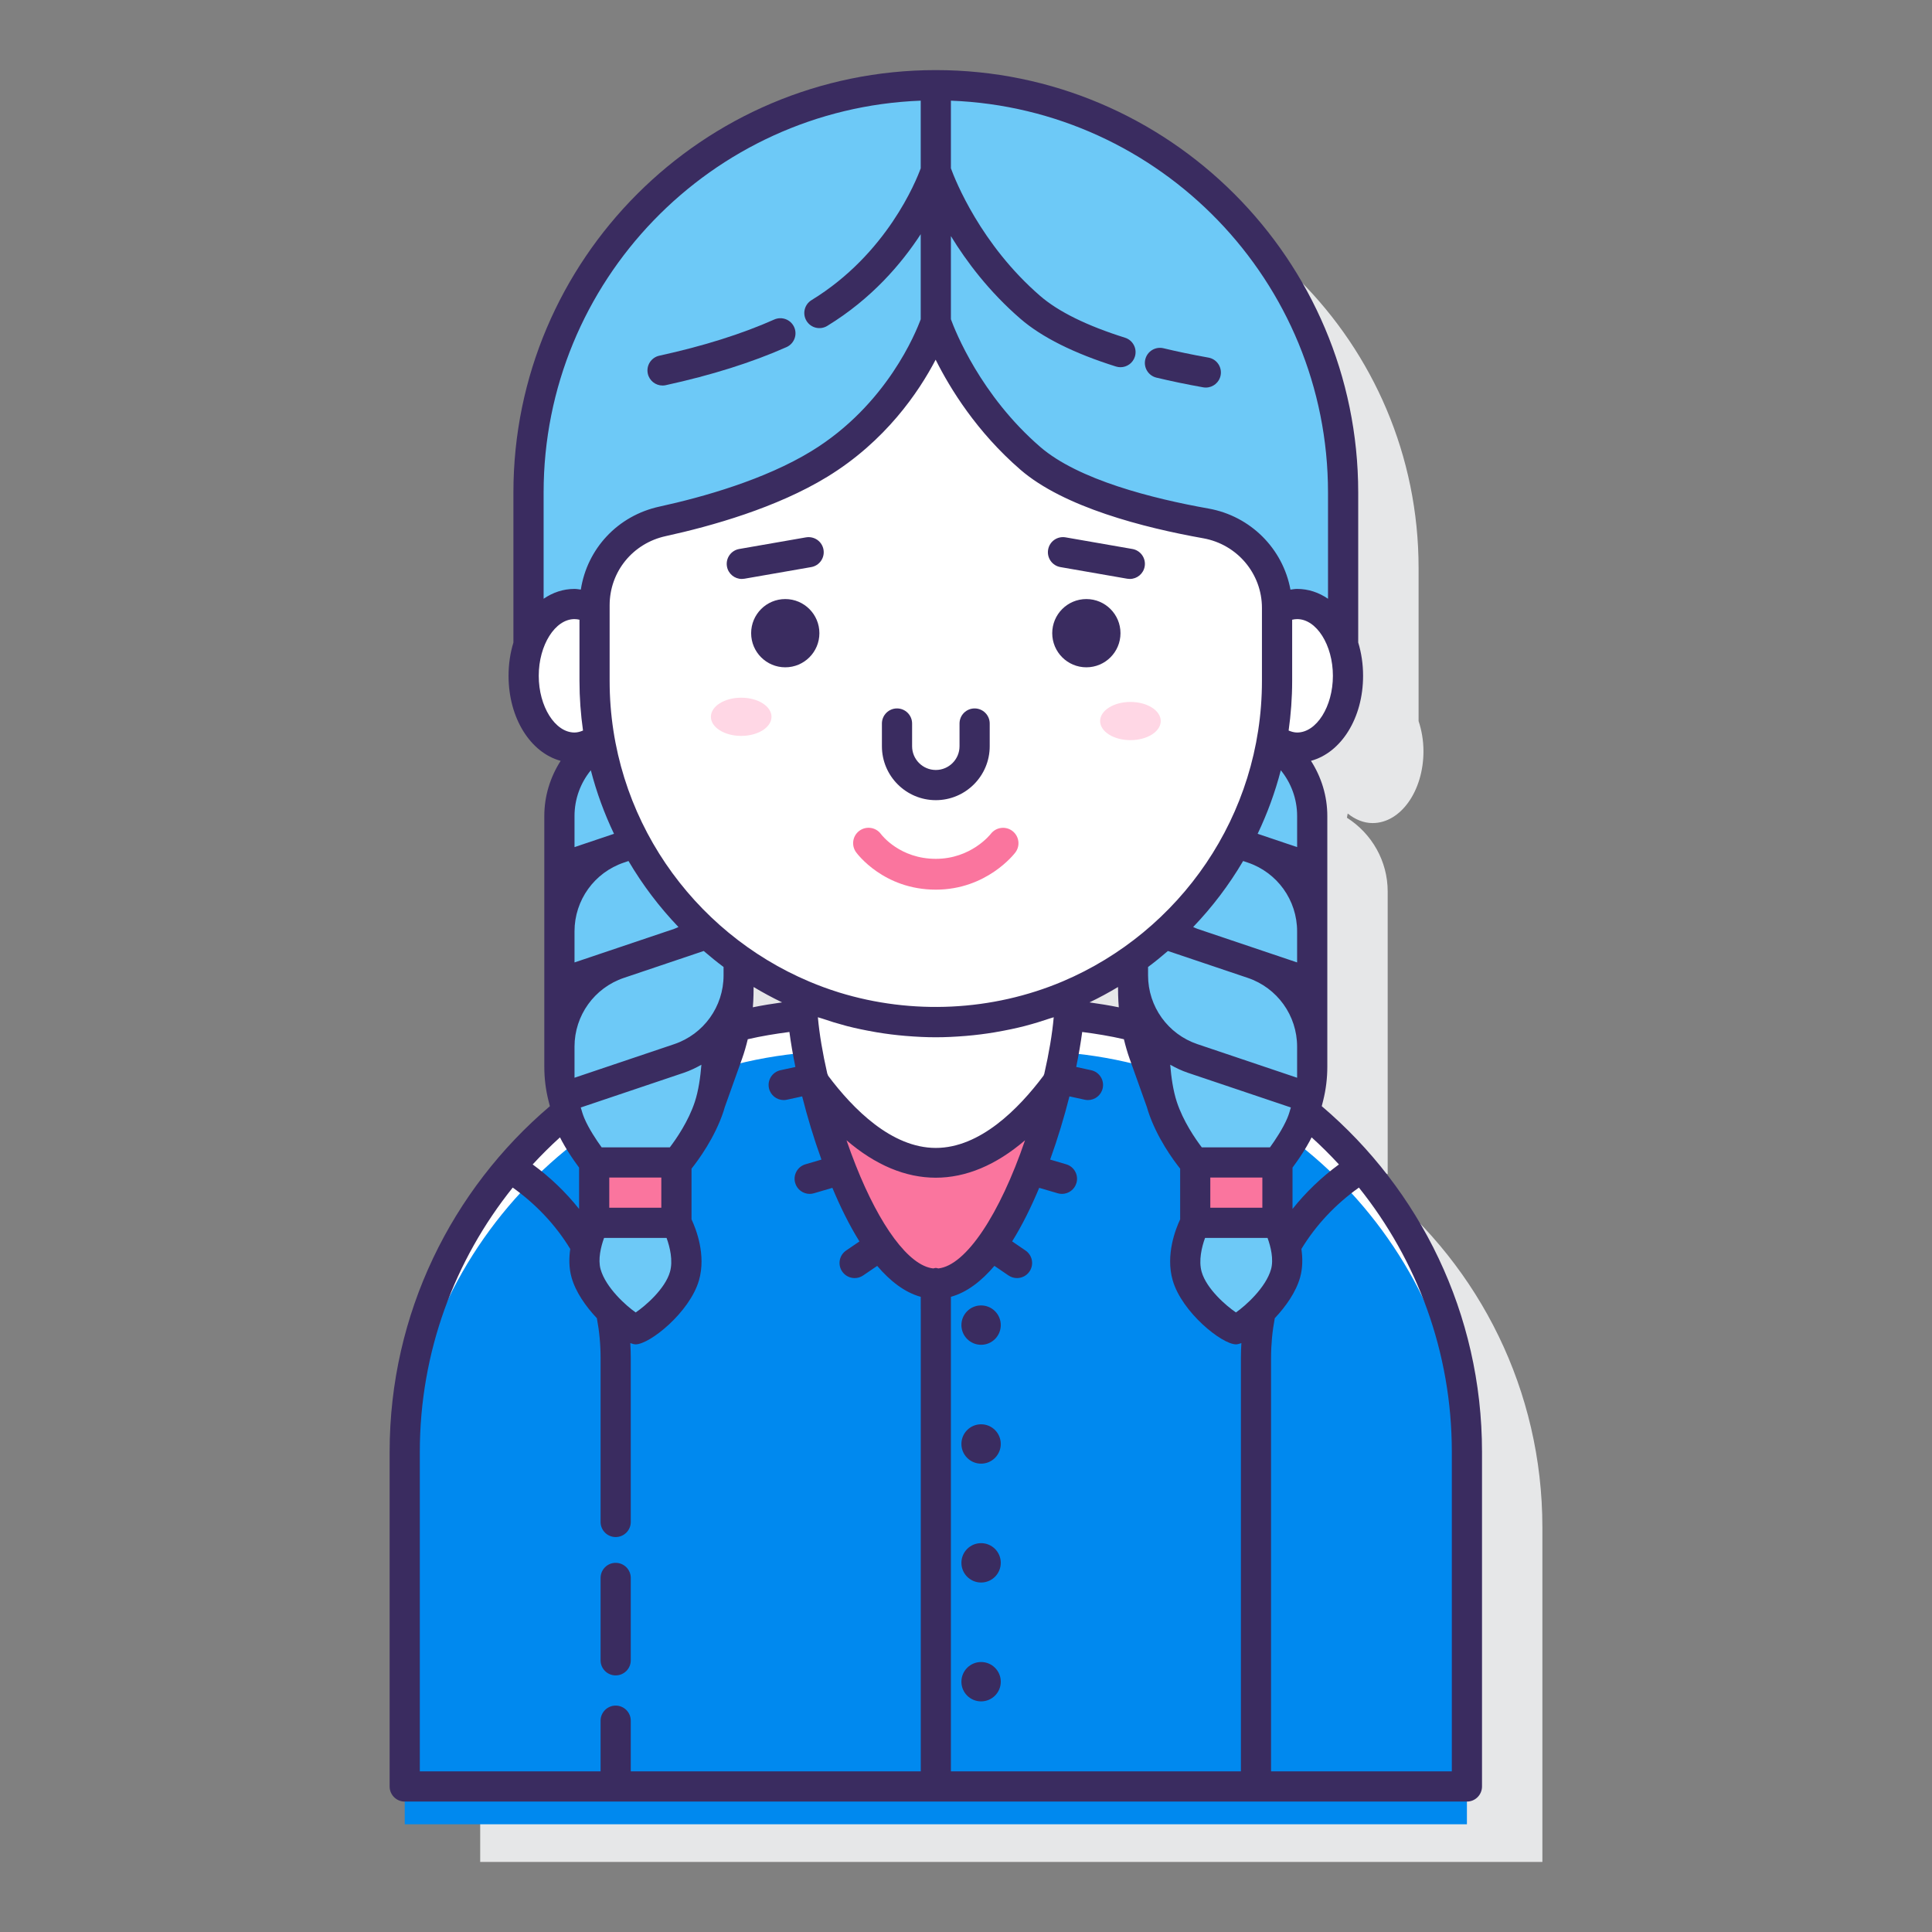 <?xml version="1.0" encoding="utf-8"?>
<!-- Generator: Adobe Illustrator 22.0.1, SVG Export Plug-In . SVG Version: 6.00 Build 0)  -->
<svg version="1.1" id="Layer_1" xmlns="http://www.w3.org/2000/svg" xmlns:xlink="http://www.w3.org/1999/xlink" x="0px" y="0px"
	 viewBox="0 0 128 128" style="enable-background:new 0 0 128 128;" xml:space="preserve">
<rect x="0" y="0" width="128" height="128" fill="#808080" stroke="none"/>
<style type="text/css">
	.st0{fill:#3A2C60;}
	.st1{fill:#E6E7E8;}
	.st2{fill:#FFFFFF;}
	.st3{fill:#FFD7E5;}
	.st4{fill:#0089EF;}
	.st5{fill:#6DC9F7;}
	.st6{fill:#FA759E;}
	.st7{fill:#D4FBFF;}
	.st8{fill:none;stroke:#3A2C60;stroke-width:2;stroke-linecap:round;stroke-linejoin:round;stroke-miterlimit:10;}
</style>
<g>
	<g>
		<path class="st1" d="M91.485,78.66c0.093-0.326,0.168-0.646,0.227-0.941l0.226,0.076v-1v-2.453v-4.187v-3.452v-4.187v-2.173
			v-1.279c0-2.017-1.052-3.838-2.7-4.887c0.017-0.093,0.034-0.187,0.05-0.28c0.49,0.392,1.048,0.634,1.651,0.634
			c1.861,0,3.369-2.13,3.369-4.757c0-0.718-0.121-1.392-0.323-2.002V37.629c0-14.903-12.081-26.985-26.985-26.985
			S40.015,22.725,40.015,37.629v10.144c-0.202,0.61-0.323,1.284-0.323,2.002c0,2.627,1.508,4.757,3.369,4.757
			c0.603,0,1.161-0.242,1.651-0.634c0.016,0.094,0.033,0.187,0.05,0.28c-1.648,1.049-2.7,2.87-2.7,4.887v1.279v2.173v4.187v3.452
			v4.187v2.453v1l0.226-0.076c0.059,0.295,0.133,0.615,0.227,0.941c-6.53,5.329-10.701,13.438-10.701,22.524v22.173h70.373v-22.173
			C102.186,92.098,98.015,83.989,91.485,78.66z M53.873,72.977l0.065-0.181v-3.173v-1.06c2.341,1.66,5.009,2.885,7.892,3.56h-0.954
			C58.461,72.122,56.116,72.421,53.873,72.977z M72.171,72.122c2.883-0.675,5.551-1.9,7.892-3.56v1.06v3.173l0.065,0.181
			c-2.243-0.555-4.588-0.855-7.003-0.855H72.171z"/>
	</g>
	<g>
		<g>
			<path class="st2" d="M70.82,67.251c-0.471,5.594-4.241,17.804-8.821,17.804c-4.581,0-8.35-12.21-8.821-17.804
				c-14.785,1.362-26.363,13.793-26.363,28.933v22.173h70.373V96.184C97.186,81.043,85.606,68.611,70.82,67.251z"/>
		</g>
		<path class="st4" d="M70.474,69.729c-1.12,6.087-4.491,15.326-8.476,15.326c-3.984,0-7.355-9.239-8.475-15.325
			c-14.949,1.199-26.709,13.701-26.709,28.959v22.173h70.373V98.688C97.186,83.43,85.425,70.926,70.474,69.729z"/>
		<g>
			<g>
				<path class="st2" d="M61.998,67.723L61.998,67.723c-3.15,0-6.148-0.646-8.872-1.809v0.269c0,4.9,3.972,18.872,8.872,18.872
					c4.9,0,8.872-13.972,8.872-18.872v-0.269C68.146,67.077,65.148,67.723,61.998,67.723z"/>
			</g>
			<g>
				<path class="st6" d="M61.998,77.055c-3.019,0-5.806-2.291-8.054-5.343c1.407,5.922,4.483,13.343,8.054,13.343
					c3.571,0,6.648-7.421,8.054-13.343C67.804,74.764,65.017,77.055,61.998,77.055z"/>
			</g>
		</g>
		<g>
			<g>
				<g>
					<rect x="39.366" y="77.015" class="st6" width="5.448" height="4.001"/>
					<path class="st5" d="M44.814,81.016h-5.448c0,0-0.967,1.825-0.538,3.347c0.549,1.949,2.94,3.703,3.284,3.703
						c0.324,0,2.704-1.668,3.236-3.525C45.823,82.885,44.814,81.016,44.814,81.016z"/>
				</g>
				<g>
					<path class="st5" d="M44.983,70.127l-7.695,2.592c0.109,0.546,0.269,1.196,0.505,1.755c0.515,1.222,1.572,2.542,1.572,2.542
						h5.495c0,0,1.469-1.696,2.126-3.708c0.556-1.7,0.573-4.012,0.554-4.932C46.873,69.16,46.007,69.782,44.983,70.127z"/>
					<path class="st5" d="M46.832,61.879l-5.815,1.959c-2.363,0.796-3.954,3.011-3.954,5.505v3.452l7.92-2.668
						c2.363-0.796,3.955-3.011,3.955-5.505v-1.06C48.203,63.041,47.498,62.482,46.832,61.879z"/>
					<path class="st5" d="M42.092,55.836l-1.075,0.362c-2.363,0.796-3.954,3.011-3.954,5.505v3.452l7.92-2.668
						c0.587-0.198,1.125-0.484,1.605-0.839C44.792,59.974,43.268,58.014,42.092,55.836z"/>
					<path class="st5" d="M39.763,49.177c-1.648,1.049-2.7,2.87-2.7,4.887v3.452l5.023-1.692
						C40.983,53.777,40.192,51.541,39.763,49.177z"/>
				</g>
			</g>
			<g>
				<g>
					<rect x="79.186" y="77.015" class="st6" width="5.448" height="4.001"/>
					<path class="st5" d="M84.634,81.016h-5.448c0,0-1.009,1.869-0.535,3.525c0.532,1.857,2.912,3.525,3.236,3.525
						c0.344,0,2.735-1.754,3.284-3.703C85.6,82.841,84.634,81.016,84.634,81.016z"/>
				</g>
				<g>
					<path class="st5" d="M79.017,70.127l7.695,2.592c-0.109,0.546-0.269,1.196-0.505,1.755c-0.515,1.222-1.572,2.542-1.572,2.542
						h-5.495c0,0-1.469-1.696-2.126-3.708c-0.556-1.7-0.573-4.012-0.554-4.932C77.127,69.16,77.993,69.782,79.017,70.127z"/>
					<path class="st5" d="M82.983,63.838l-5.815-1.959c-0.666,0.603-1.371,1.162-2.105,1.683v1.06c0,2.494,1.591,4.709,3.955,5.505
						l7.92,2.668v-3.452C86.938,66.849,85.346,64.634,82.983,63.838z"/>
					<path class="st5" d="M82.983,56.198l-1.075-0.362c-1.175,2.178-2.7,4.138-4.495,5.812c0.479,0.355,1.018,0.641,1.605,0.839
						l7.92,2.668v-3.452C86.938,59.21,85.346,56.994,82.983,56.198z"/>
					<path class="st5" d="M84.237,49.177c-0.429,2.364-1.22,4.6-2.323,6.647l5.023,1.692v-3.452
						C86.938,52.047,85.886,50.226,84.237,49.177z"/>
				</g>
			</g>
		</g>
		<path class="st5" d="M62,5.644L62,5.644c-14.903,0-26.985,12.082-26.985,26.985v10.144c0.536-1.623,1.694-2.755,3.047-2.755
			c0.473,0,0.922,0.14,1.33,0.388V40.1c0-2.684,1.882-4.986,4.504-5.558c3.099-0.677,7.214-1.861,10.391-3.803
			C60.141,27.158,62,21.322,62,21.322s1.638,5.041,6.262,9.041c2.703,2.338,7.831,3.637,11.626,4.313
			c2.724,0.485,4.721,2.832,4.721,5.6v0.129c0.408-0.248,0.857-0.388,1.33-0.388c1.352,0,2.51,1.132,3.047,2.755V32.629
			C88.985,17.725,76.903,5.644,62,5.644z"/>
		<g>
			<g>
				<path class="st2" d="M85.938,40.017c-0.473,0-0.922,0.14-1.33,0.388v4.709c0,1.289-0.114,2.552-0.321,3.782
					c0.49,0.392,1.048,0.634,1.651,0.634c1.861,0,3.369-2.13,3.369-4.757S87.799,40.017,85.938,40.017z"/>
				<path class="st2" d="M39.392,45.115v-4.709c-0.408-0.248-0.857-0.388-1.33-0.388c-1.861,0-3.369,2.13-3.369,4.757
					s1.508,4.757,3.369,4.757c0.603,0,1.161-0.242,1.651-0.634C39.505,47.666,39.392,46.404,39.392,45.115z"/>
			</g>
			<path class="st2" d="M79.888,34.676c-3.795-0.676-8.923-1.975-11.626-4.313c-4.624-4-6.262-9.041-6.262-9.041
				s-1.859,5.836-7.713,9.416c-3.177,1.943-7.291,3.127-10.391,3.803c-2.623,0.573-4.504,2.874-4.504,5.558v5.014
				c0,12.486,10.122,22.608,22.608,22.608h0c12.486,0,22.608-10.122,22.608-22.608v-4.838
				C84.608,37.509,82.612,35.162,79.888,34.676z"/>
			<g>
				<g>
					<path class="st3" d="M74.894,46.505c-1.109,0-2.008,0.567-2.008,1.266c0,0.699,0.899,1.266,2.008,1.266
						s2.008-0.567,2.008-1.266C76.902,47.072,76.003,46.505,74.894,46.505z"/>
					<path class="st3" d="M49.106,46.224c-1.109,0-2.008,0.567-2.008,1.266s0.899,1.266,2.008,1.266
						c1.109,0,2.008-0.567,2.008-1.266S50.215,46.224,49.106,46.224z"/>
				</g>
				<g>
					<path class="st6" d="M62,58.942c-3.454,0-5.212-2.381-5.285-2.482c-0.33-0.458-0.227-1.096,0.23-1.425
						c0.455-0.328,1.09-0.227,1.421,0.224C58.421,55.333,59.625,56.9,62,56.9c2.325,0,3.595-1.592,3.647-1.66
						c0.346-0.443,0.986-0.526,1.43-0.184c0.444,0.342,0.532,0.976,0.193,1.423C67.194,56.58,65.366,58.942,62,58.942z"/>
				</g>
			</g>
		</g>
		<g>
			<circle class="st0" cx="65" cy="87.792" r="1.304"/>
			<circle class="st0" cx="65" cy="95.667" r="1.304"/>
			<circle class="st0" cx="65" cy="103.542" r="1.304"/>
			<circle class="st0" cx="65" cy="111.417" r="1.304"/>
			<path class="st0" d="M87.569,73.287c0,0.001,0,0.001,0,0.002c0.033-0.129,0.065-0.257,0.096-0.38
				c0.182-0.729,0.273-1.478,0.273-2.229v-1.337v-4.188v-3.452v-4.188v-2.173v-1.279c0-1.332-0.398-2.588-1.083-3.656
				c1.996-0.541,3.453-2.821,3.453-5.634c0-0.786-0.116-1.53-0.323-2.207v-9.939C89.984,17.198,77.431,4.644,62,4.644
				c-15.431,0-27.985,12.554-27.985,27.985v9.942c-0.207,0.676-0.322,1.418-0.322,2.203c0,2.813,1.457,5.093,3.452,5.634
				c-0.685,1.068-1.083,2.324-1.083,3.656v1.279v2.173v4.188v3.452v4.188v1.337c0,0.751,0.091,1.5,0.273,2.229
				c0.031,0.124,0.063,0.251,0.096,0.38c0,0,0-0.001,0-0.001c-6.49,5.517-10.617,13.731-10.617,22.897v22.173c0,0.552,0.448,1,1,1
				h70.373c0.553,0,1-0.448,1-1V96.184C98.187,87.018,94.059,78.804,87.569,73.287z M88.708,77.147
				c-1.166,0.854-2.198,1.846-3.075,2.95v-2.74c0.359-0.482,1.077-1.502,1.495-2.496c-0.069,0.163-0.154,0.324-0.236,0.486
				C87.527,75.918,88.129,76.521,88.708,77.147z M39.791,84.092c-0.186-0.66,0.02-1.5,0.23-2.076h4.141
				c0.221,0.602,0.438,1.506,0.225,2.25c-0.323,1.13-1.641,2.264-2.271,2.687C41.482,86.513,40.134,85.309,39.791,84.092z
				 M40.366,80.016v-2.001h3.448v2.001H40.366z M44.378,76.015h-4.517c-0.352-0.485-0.863-1.257-1.147-1.93
				c-0.094-0.222-0.167-0.468-0.237-0.711l6.825-2.299c0.413-0.139,0.798-0.326,1.168-0.534c-0.067,0.823-0.191,1.71-0.435,2.456
				C45.614,74.284,44.803,75.456,44.378,76.015z M44.664,69.179l-6.601,2.224v-2.06c0-2.066,1.315-3.898,3.274-4.557l5.286-1.781
				c0.427,0.367,0.863,0.723,1.315,1.06v0.557C47.938,66.688,46.622,68.52,44.664,69.179z M61.989,23.83
				c0.961,1.923,2.729,4.79,5.618,7.29c2.87,2.483,8.167,3.84,12.104,4.541c2.258,0.402,3.896,2.343,3.896,4.616v4.838
				c0,8.934-5.45,16.619-13.201,19.905c-4.678,1.977-9.985,2.223-14.817,0.733c-0.023-0.007-0.045-0.015-0.067-0.022
				c-0.642-0.2-1.274-0.434-1.896-0.696c-7.769-3.277-13.236-10.972-13.236-19.919V40.1c0-2.22,1.529-4.104,3.718-4.581
				c3.035-0.663,7.354-1.882,10.699-3.928C58.668,29.231,60.871,25.971,61.989,23.83z M84.857,51.032
				c0.681,0.837,1.081,1.898,1.081,3.031v2.06l-2.616-0.881C83.96,53.903,84.478,52.495,84.857,51.032z M82.36,57.044l0.303,0.102
				c1.958,0.659,3.274,2.491,3.274,4.557v2.06l-6.601-2.224c-0.1-0.034-0.19-0.081-0.286-0.122
				C80.315,60.096,81.427,58.63,82.36,57.044z M74.079,65.922c0.004,0.272,0.024,0.544,0.044,0.815
				c-0.64-0.13-1.288-0.235-1.941-0.326c0.647-0.311,1.277-0.652,1.89-1.019C74.074,65.556,74.076,65.734,74.079,65.922z
				 M55.992,67.946c0.047,0.012,0.093,0.026,0.14,0.038c0.583,0.15,1.177,0.271,1.777,0.377c0.068,0.012,0.135,0.025,0.203,0.036
				c0.61,0.102,1.229,0.179,1.854,0.232c0.035,0.003,0.07,0.005,0.105,0.008c0.637,0.052,1.279,0.085,1.929,0.085
				c0.65,0,1.292-0.034,1.928-0.085c0.033-0.003,0.067-0.005,0.1-0.008c0.628-0.054,1.25-0.131,1.864-0.234
				c0.061-0.01,0.122-0.022,0.183-0.033c0.614-0.107,1.223-0.232,1.82-0.386c0.022-0.006,0.043-0.013,0.064-0.018
				c0.544-0.142,1.079-0.308,1.607-0.487c0.081-0.027,0.165-0.046,0.246-0.075c-0.098,1.106-0.316,2.395-0.628,3.757
				c-0.01,0.031-0.032,0.055-0.039,0.088c-0.001,0.005,0.001,0.009,0,0.013c-1.664,2.222-4.221,4.799-7.146,4.799
				c-2.923,0-5.478-2.572-7.141-4.793c-0.001-0.006,0.001-0.013,0-0.019c-0.009-0.041-0.035-0.072-0.048-0.11
				c-0.309-1.354-0.526-2.635-0.623-3.735c0.091,0.032,0.186,0.053,0.278,0.084C54.966,67.652,55.475,67.809,55.992,67.946z
				 M62,84.003c-0.059,0-0.11,0.024-0.167,0.034c-1.621-0.17-3.552-2.832-5.135-6.827c-0.001-0.003,0-0.006-0.001-0.009
				c-0.002-0.007-0.008-0.012-0.01-0.019c-0.207-0.525-0.41-1.069-0.604-1.636c3.852,3.307,7.977,3.307,11.828,0
				c-1.675,4.904-3.91,8.296-5.747,8.492C62.11,84.026,62.059,84.003,62,84.003z M41.64,57.044c0.933,1.586,2.045,3.052,3.31,4.374
				c-0.096,0.04-0.186,0.088-0.286,0.122l-6.601,2.224v-2.06c0-2.066,1.315-3.898,3.274-4.557L41.64,57.044z M40.679,55.242
				l-2.616,0.881v-2.06c0-1.134,0.399-2.194,1.081-3.031C39.522,52.495,40.04,53.903,40.679,55.242z M49.921,65.922
				c0.003-0.188,0.005-0.366,0.007-0.53c0.613,0.366,1.243,0.708,1.89,1.018c-0.653,0.091-1.301,0.195-1.941,0.326
				C49.898,66.466,49.918,66.194,49.921,65.922z M63,85.917c1.064-0.294,2.025-1.043,2.883-2.05l0.934,0.636
				c0.172,0.117,0.368,0.173,0.562,0.173c0.319,0,0.634-0.153,0.827-0.437c0.312-0.457,0.193-1.079-0.264-1.39l-0.885-0.603
				c0.683-1.094,1.281-2.323,1.793-3.549l1.225,0.36c0.095,0.028,0.189,0.041,0.282,0.041c0.433,0,0.831-0.283,0.959-0.719
				c0.156-0.53-0.147-1.085-0.677-1.241l-1.064-0.313c0.504-1.394,0.932-2.82,1.278-4.187l1.014,0.221
				c0.071,0.016,0.144,0.023,0.214,0.023c0.46,0,0.874-0.319,0.976-0.787c0.118-0.54-0.224-1.072-0.764-1.19l-0.991-0.216
				c0.169-0.828,0.302-1.608,0.397-2.318c0.934,0.12,1.858,0.272,2.762,0.481c0.106,0.434,0.227,0.864,0.377,1.286l1.15,3.221
				c0.025,0.087,0.049,0.175,0.077,0.259c0.575,1.758,1.679,3.251,2.123,3.808v3.36c-0.298,0.634-0.977,2.349-0.496,4.031
				c0.606,2.116,3.261,4.25,4.198,4.25c0.098,0,0.223-0.038,0.354-0.083l0,0c-0.019,0.322-0.031,0.646-0.031,0.972v27.4H63V85.917z
				 M83.979,82.016c0.21,0.576,0.416,1.417,0.23,2.076c-0.343,1.217-1.691,2.421-2.325,2.86c-0.63-0.423-1.948-1.557-2.271-2.687
				c-0.213-0.744,0.004-1.647,0.225-2.25H83.979z M80.186,80.016v-2.001h3.448v2.001H80.186z M84.139,76.015h-4.517
				c-0.425-0.56-1.236-1.731-1.657-3.019c-0.244-0.745-0.368-1.633-0.435-2.456c0.37,0.209,0.755,0.395,1.168,0.534l6.825,2.299
				c-0.069,0.244-0.143,0.489-0.237,0.711C85.002,74.758,84.49,75.53,84.139,76.015z M79.336,69.179
				c-1.958-0.66-3.274-2.491-3.274-4.557v-0.557c0.452-0.336,0.889-0.692,1.315-1.06l5.286,1.781
				c1.958,0.659,3.274,2.491,3.274,4.557v2.06L79.336,69.179z M85.939,48.531c-0.195,0-0.382-0.054-0.564-0.131
				c0.15-1.074,0.234-2.17,0.234-3.285v-4.056c0.108-0.025,0.218-0.042,0.33-0.042c1.284,0,2.369,1.72,2.369,3.757
				S87.223,48.531,85.939,48.531z M87.984,32.629v7.04c-0.607-0.416-1.302-0.652-2.046-0.652c-0.151,0-0.296,0.028-0.442,0.048
				c-0.498-2.701-2.629-4.874-5.433-5.373c-3.691-0.657-8.621-1.899-11.147-4.085c-3.948-3.415-5.631-7.674-5.916-8.457v-5.508
				c1.035,1.691,2.526,3.677,4.607,5.478c1.416,1.224,3.545,2.288,6.328,3.163c0.1,0.031,0.201,0.046,0.3,0.046
				c0.426,0,0.82-0.273,0.954-0.701c0.165-0.527-0.128-1.088-0.654-1.254c-2.521-0.792-4.412-1.723-5.619-2.767
				c-3.948-3.415-5.631-7.674-5.916-8.457V6.669C76.866,7.197,87.984,18.636,87.984,32.629z M61,6.669v4.482
				c-0.302,0.828-2.241,5.68-7.235,8.734c-0.471,0.288-0.619,0.904-0.331,1.375c0.289,0.471,0.902,0.62,1.375,0.331
				c2.946-1.802,4.921-4.124,6.191-6.076v5.636c-0.302,0.828-2.241,5.68-7.235,8.734c-3.107,1.9-7.197,3.05-10.082,3.68
				c-2.767,0.604-4.784,2.795-5.202,5.497c-0.139-0.017-0.276-0.045-0.419-0.045c-0.745,0-1.439,0.236-2.046,0.652v-7.041
				C36.015,18.636,47.134,7.197,61,6.669z M35.693,44.774c0-2.037,1.084-3.757,2.369-3.757c0.112,0,0.222,0.017,0.33,0.042v4.056
				c0,1.115,0.083,2.211,0.234,3.285c-0.182,0.077-0.369,0.131-0.564,0.131C36.777,48.531,35.693,46.811,35.693,44.774z
				 M37.107,75.347c-0.082-0.162-0.167-0.323-0.236-0.486c0.418,0.994,1.136,2.014,1.495,2.496v2.74
				c-0.877-1.104-1.908-2.096-3.075-2.95C35.871,76.521,36.474,75.918,37.107,75.347z M27.814,96.184
				c0-6.618,2.309-12.703,6.156-17.504c1.553,1.11,2.849,2.486,3.81,4.067c-0.086,0.595-0.093,1.247,0.087,1.888
				c0.271,0.962,0.938,1.917,1.677,2.7c0.162,0.854,0.246,1.73,0.246,2.622v10.877c0,0.552,0.448,1,1,1s1-0.448,1-1V89.956
				c0-0.326-0.011-0.65-0.031-0.972h0c0.13,0.045,0.256,0.083,0.354,0.083c0.937,0,3.592-2.134,4.198-4.25
				c0.481-1.681-0.198-3.396-0.496-4.031v-3.36c0.444-0.558,1.548-2.051,2.123-3.808c0.028-0.084,0.051-0.172,0.077-0.259
				l1.15-3.221c0.151-0.422,0.271-0.852,0.377-1.286c0,0,0,0,0,0c0.902-0.209,1.826-0.36,2.758-0.481
				c0.095,0.71,0.227,1.491,0.397,2.319l-0.988,0.215c-0.54,0.118-0.882,0.65-0.764,1.19c0.102,0.468,0.516,0.787,0.976,0.787
				c0.071,0,0.142-0.007,0.214-0.023l1.01-0.22c0.346,1.367,0.774,2.793,1.278,4.187l-1.061,0.312
				c-0.53,0.156-0.833,0.711-0.678,1.241c0.128,0.436,0.527,0.719,0.959,0.719c0.093,0,0.188-0.013,0.282-0.041l1.222-0.359
				c0.513,1.227,1.111,2.456,1.794,3.55l-0.882,0.601c-0.457,0.311-0.575,0.933-0.264,1.389c0.193,0.285,0.508,0.438,0.828,0.438
				c0.194,0,0.39-0.056,0.562-0.173l0.932-0.634c0.859,1.007,1.82,1.756,2.884,2.049v0.821c0,0.003,0.002,0.006,0.002,0.01v30.609
				H41.79V114c0-0.552-0.448-1-1-1s-1,0.448-1,1v3.356H27.814V96.184z M37.902,82.122c-0.001,0.004-0.002,0.009-0.003,0.013
				C37.899,82.131,37.9,82.126,37.902,82.122z M96.187,117.357H84.211v-27.4c0-0.892,0.085-1.769,0.246-2.623
				c0.739-0.783,1.406-1.737,1.677-2.699c0.18-0.64,0.173-1.293,0.087-1.888c0.961-1.582,2.256-2.958,3.81-4.067
				c3.847,4.802,6.156,10.886,6.156,17.504V117.357z"/>
			<path class="st0" d="M40.79,111c0.552,0,1-0.448,1-1v-5.458c0-0.552-0.448-1-1-1s-1,0.448-1,1V110
				C39.79,110.552,40.237,111,40.79,111z"/>
			<path class="st0" d="M76.617,25.019c0.979,0.235,2.021,0.451,3.095,0.642c0.06,0.011,0.119,0.016,0.177,0.016
				c0.476,0,0.897-0.34,0.983-0.825c0.097-0.543-0.266-1.063-0.809-1.16c-1.036-0.185-2.038-0.393-2.979-0.619
				c-0.538-0.129-1.077,0.202-1.206,0.739S76.08,24.89,76.617,25.019z"/>
			<path class="st0" d="M43.895,25.542c0.071,0,0.143-0.007,0.214-0.023c3.04-0.664,5.731-1.513,8.001-2.523
				c0.504-0.225,0.731-0.816,0.507-1.32c-0.225-0.505-0.818-0.731-1.32-0.507c-2.146,0.956-4.708,1.762-7.614,2.396
				c-0.54,0.118-0.881,0.651-0.764,1.19C43.021,25.223,43.435,25.542,43.895,25.542z"/>
			<path class="st0" d="M52.026,39.689c-1.249,0-2.261,1.012-2.261,2.261c0,1.249,1.012,2.261,2.261,2.261
				c1.249,0,2.261-1.012,2.261-2.261C54.287,40.701,53.274,39.689,52.026,39.689z"/>
			<path class="st0" d="M71.974,39.689c-1.249,0-2.261,1.012-2.261,2.261c0,1.249,1.012,2.261,2.261,2.261
				c1.249,0,2.261-1.012,2.261-2.261C74.235,40.701,73.223,39.689,71.974,39.689z"/>
			<path class="st0" d="M58.429,49.442c0,1.969,1.602,3.571,3.571,3.571s3.571-1.602,3.571-3.571v-1.507c0-0.552-0.448-1-1-1
				s-1,0.448-1,1v1.507c0,0.866-0.705,1.571-1.571,1.571s-1.571-0.705-1.571-1.571v-1.507c0-0.552-0.448-1-1-1s-1,0.448-1,1V49.442z
				"/>
			<path class="st0" d="M70.254,37.571l4.427,0.771c0.059,0.01,0.116,0.015,0.173,0.015c0.478,0,0.899-0.342,0.984-0.828
				c0.095-0.544-0.27-1.062-0.813-1.157l-4.427-0.771c-0.552-0.094-1.062,0.27-1.157,0.813
				C69.346,36.959,69.71,37.476,70.254,37.571z"/>
			<path class="st0" d="M53.402,35.601l-4.427,0.771c-0.544,0.095-0.908,0.613-0.813,1.157c0.085,0.486,0.507,0.828,0.984,0.828
				c0.057,0,0.115-0.005,0.173-0.015l4.427-0.771c0.544-0.095,0.908-0.613,0.813-1.157C54.464,35.871,53.954,35.512,53.402,35.601z"
				/>
		</g>
	</g>
</g>
</svg>
